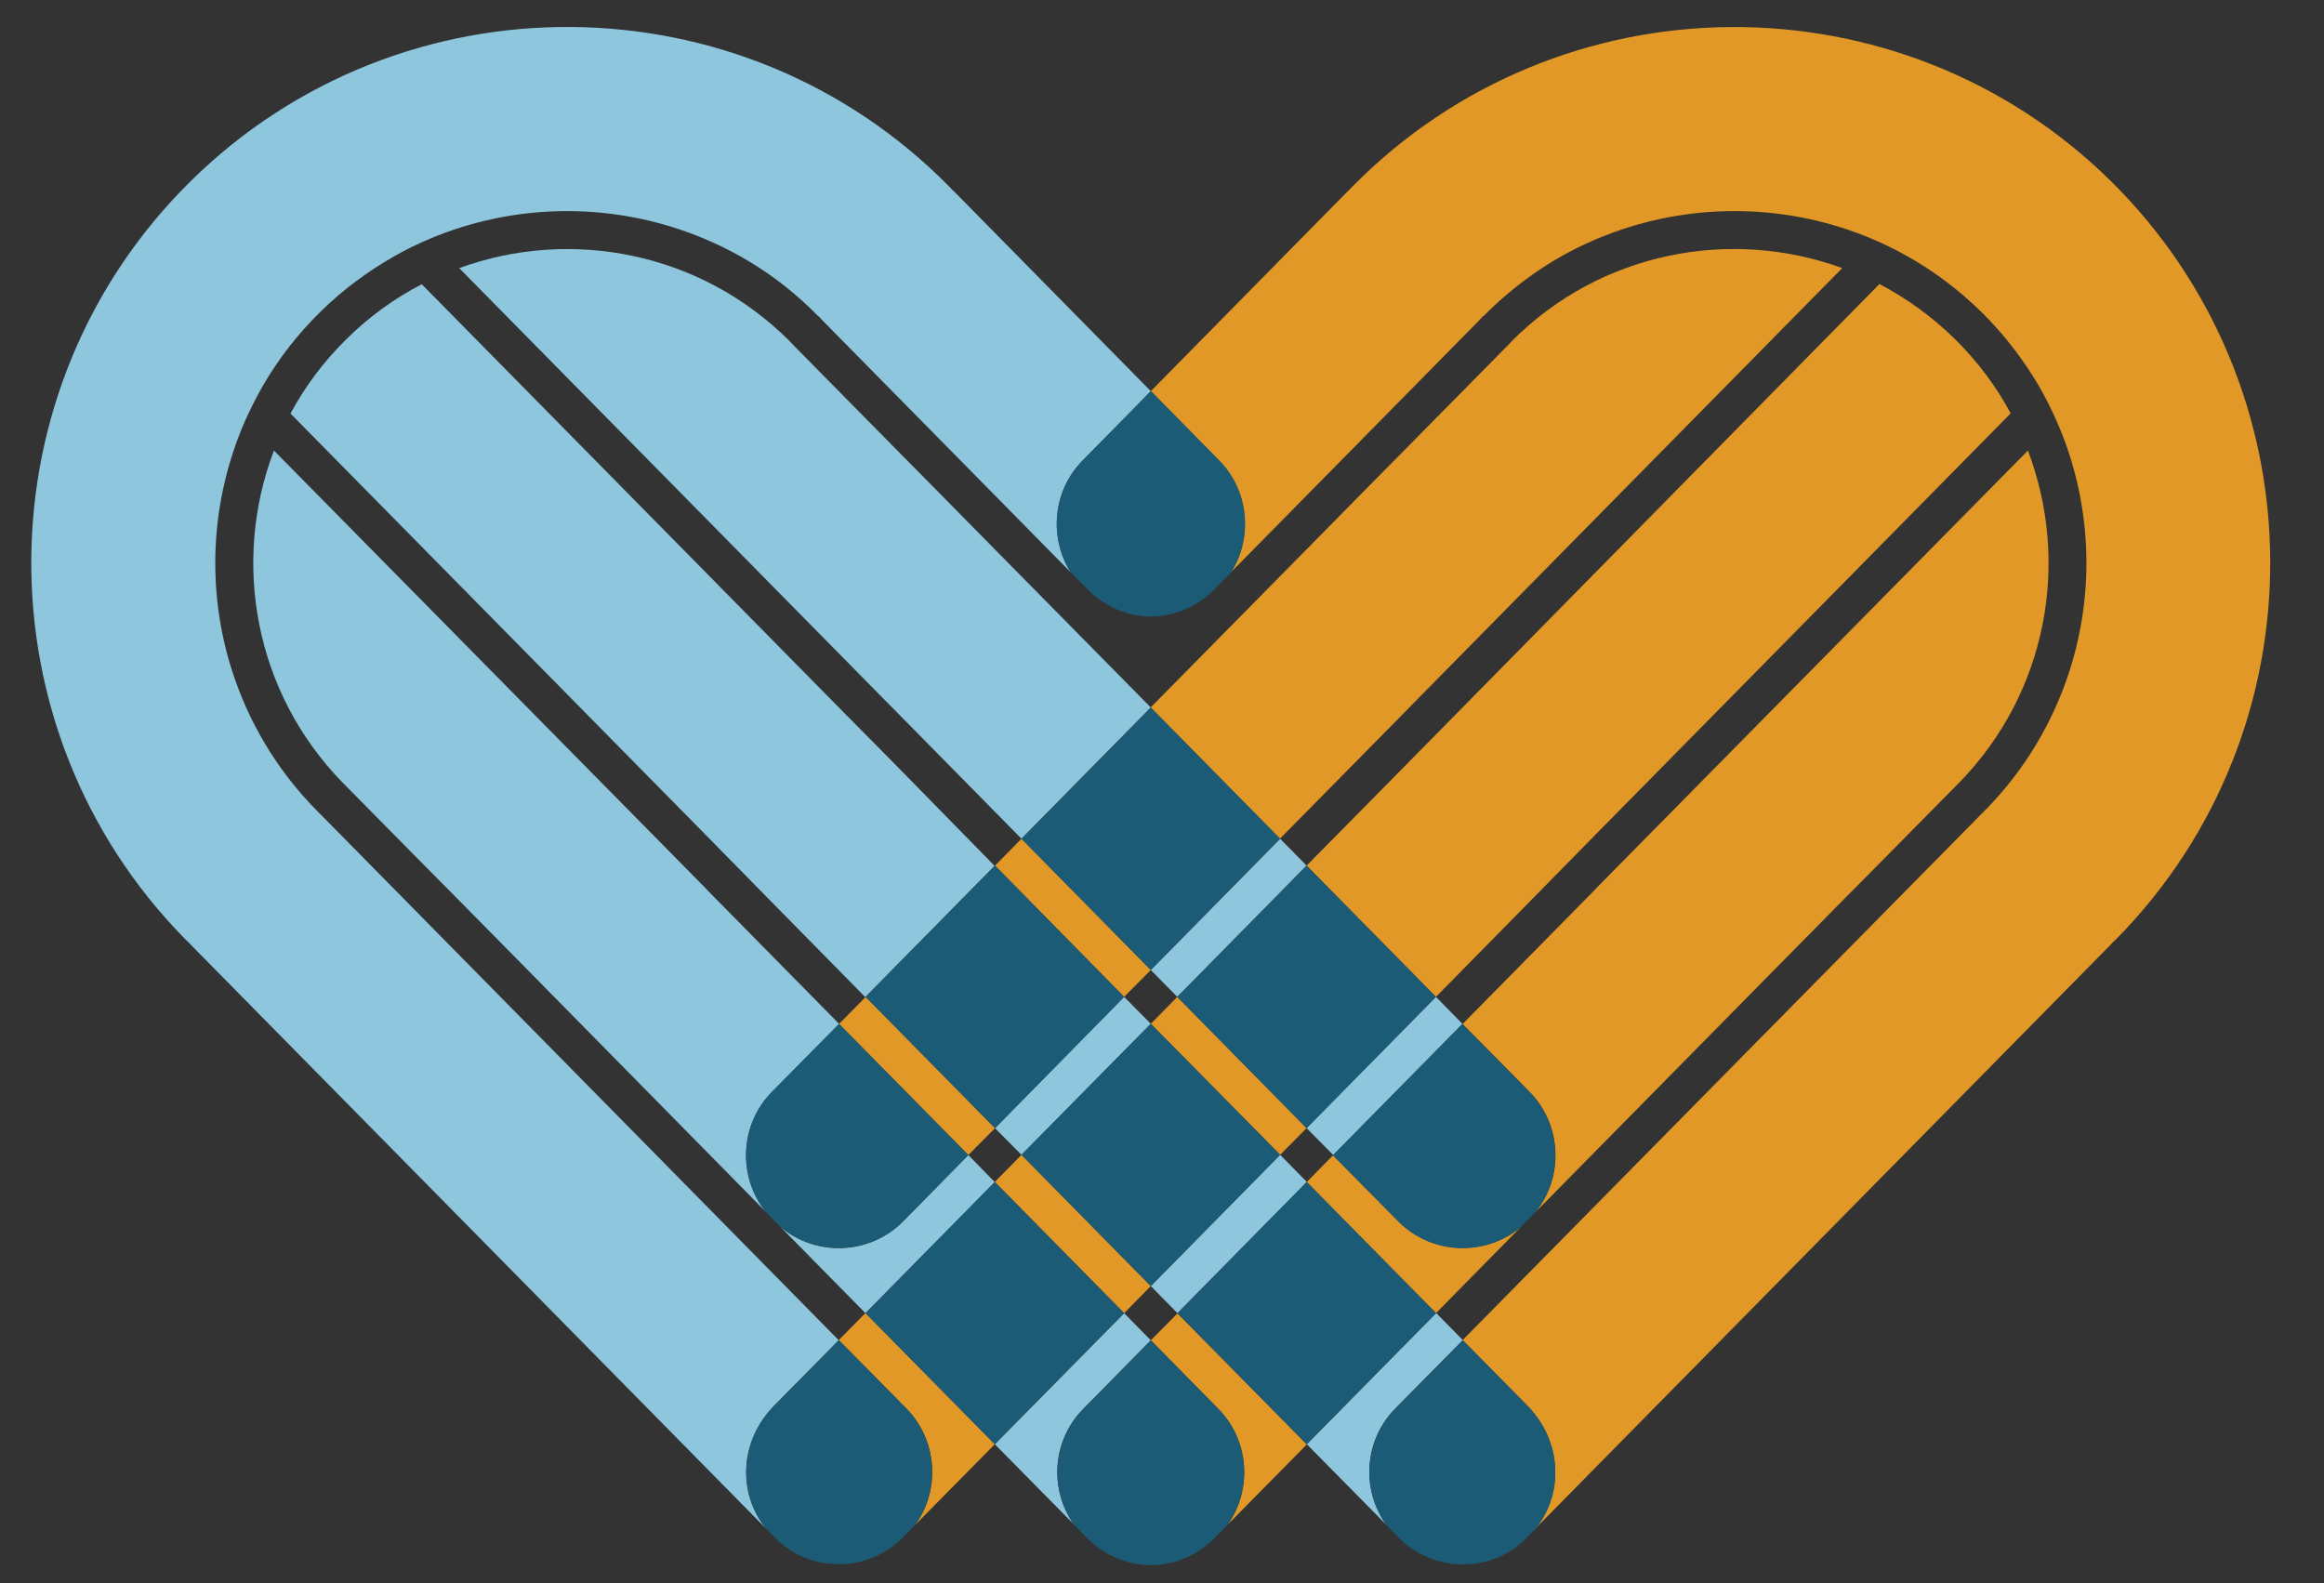 <?xml version="1.0" encoding="utf-8"?>
<!-- Generator: Adobe Illustrator 25.0.0, SVG Export Plug-In . SVG Version: 6.00 Build 0)  -->
<svg version="1.1" id="Layer_1" xmlns="http://www.w3.org/2000/svg" xmlns:xlink="http://www.w3.org/1999/xlink" x="0px" y="0px"
	 viewBox="0 0 108 73.57" style="enable-background:new 0 0 108 73.57;" xml:space="preserve">
<rect x="0" y="0" width="108" height="73.57" fill="#333333" stroke="none"/>
<style type="text/css">
	.st0{fill:none;}
	.st1{fill:#8EC7DD;}
	.st2{fill:#FFFFFF;}
	.st3{fill:#E19826;}
	.st4{fill:#1C5B75;}
</style>
<polygon class="st0" points="54.71,46.33 53.48,45.08 52.24,46.33 53.48,47.58 "/>
<path class="st0" d="M56.5,27.45c-0.83,0.82-1.93,1.22-3.02,1.2c-1.09,0.02-2.19-0.38-3.02-1.2l-0.1-0.1
	c-0.24-0.23-0.44-0.49-0.6-0.76L38.27,14.94c-0.08-0.08-0.15-0.16-0.22-0.24c-0.01,0-0.01,0-0.02,0c-0.01-0.01-0.01-0.01-0.02-0.02
	c-0.99-1-2.08-1.85-3.23-2.55c-1.02-0.61-2.09-1.1-3.2-1.47c-3.77-1.26-7.9-1.12-11.59,0.43c-0.57,0.24-1.12,0.51-1.67,0.82
	c-1.23,0.69-2.39,1.56-3.45,2.6c-1.05,1.04-1.93,2.19-2.65,3.41c-0.31,0.54-0.59,1.09-0.84,1.66c-1.61,3.66-1.81,7.8-0.6,11.58
	c0.76,2.37,2.06,4.6,3.92,6.49c0.02,0.02,0.04,0.04,0.07,0.06l-0.01,0.01c0.07,0.06,0.14,0.12,0.2,0.19l24.02,24.38l1.24-1.26
	l-3.95-4.01c-0.08-0.07-0.16-0.14-0.24-0.22l-0.1-0.1c-0.12-0.12-0.22-0.24-0.32-0.36L24.04,44.6l-2.9-2.94l-1.23-1.24l-3.92-3.97
	l-0.07-0.07c-4.11-4.2-5.17-10.27-3.2-15.44l18.65,18.93l1.34,1.36l0.21,0.22l6.05,6.14l1.24-1.26l-4.39-4.46l-2.97-3.02l2.92,2.96
	l-2.67-2.71l-19.6-19.89c0.67-1.25,1.54-2.42,2.6-3.46c1.06-1.04,2.24-1.89,3.5-2.55L39.2,33.1l2.67,2.71l-2.92-2.96l2.85,2.89
	l4.43,4.49l1.24-1.25L41.58,33l-0.25-0.25l-1.34-1.36L21.34,12.46c5.18-1.89,11.22-0.76,15.35,3.39l0.13,0.14l5.11,5.18l1.77,1.79
	l1.13,1.15l8.65,8.77l8.65-8.77l1.13-1.15l1.77-1.79l5.11-5.18l0.13-0.14c4.14-4.14,10.17-5.28,15.35-3.39L66.97,31.39l-1.34,1.36
	l-0.4,0.41l-5.74,5.82l1.24,1.25l4.43-4.49L68,32.85l-2.92,2.96l2.67-2.71l19.6-19.89c1.26,0.65,2.44,1.5,3.5,2.55
	c1.06,1.04,1.93,2.21,2.6,3.46l-19.6,19.89l-2.67,2.71l2.92-2.96l-2.97,3.02l-4.39,4.46l1.24,1.26l6.05-6.14l0.21-0.22l1.34-1.36
	l18.65-18.93c1.97,5.17,0.91,11.24-3.2,15.44l-0.07,0.07l-3.92,3.97l-1.23,1.24l-2.9,2.94L71.36,56.33
	c-0.1,0.13-0.21,0.25-0.32,0.36l-0.1,0.1c-0.08,0.08-0.16,0.15-0.24,0.22l-3.95,4.01l1.24,1.26l24.02-24.38
	c0.07-0.07,0.13-0.13,0.2-0.19l-0.01-0.01c0.02-0.02,0.04-0.04,0.07-0.06c1.86-1.89,3.16-4.12,3.92-6.49c1.21-3.78,1-7.92-0.6-11.58
	c-0.25-0.56-0.53-1.12-0.84-1.66c-0.71-1.22-1.59-2.37-2.65-3.41c-1.05-1.04-2.22-1.9-3.45-2.6c-0.54-0.31-1.1-0.58-1.67-0.82
	c-3.69-1.55-7.82-1.69-11.59-0.43c-1.1,0.37-2.18,0.86-3.2,1.47c-1.16,0.69-2.24,1.54-3.23,2.55c-0.01,0.01-0.01,0.01-0.02,0.02
	c-0.01,0-0.01,0-0.02,0c-0.07,0.08-0.14,0.16-0.22,0.24L57.21,26.59c-0.17,0.27-0.37,0.53-0.6,0.76L56.5,27.45z"/>
<polygon points="41.54,32.96 41.58,33 43.1,34.54 "/>
<g>
	<path class="st1" d="M35.99,65.32l2.99-3.03L14.96,37.91c-0.07-0.07-0.13-0.13-0.2-0.19l0.01-0.01c-0.02-0.02-0.04-0.04-0.07-0.06
		c-1.86-1.89-3.16-4.12-3.92-6.49c-1.21-3.78-1-7.92,0.6-11.58c0.25-0.56,0.53-1.12,0.84-1.66c0.71-1.22,1.59-2.37,2.65-3.41
		c1.05-1.04,2.22-1.9,3.45-2.6c0.54-0.31,1.1-0.58,1.67-0.82c3.69-1.55,7.82-1.69,11.59-0.43c1.1,0.37,2.18,0.86,3.2,1.47
		c1.16,0.69,2.24,1.54,3.23,2.55c0.01,0.01,0.01,0.01,0.02,0.02c0.01,0,0.01,0,0.02,0c0.07,0.08,0.14,0.16,0.22,0.24l11.48,11.65
		c-1.01-1.61-0.83-3.78,0.56-5.19l3.17-3.22l-9.11-9.25c-0.03-0.03-0.07-0.06-0.1-0.09c-0.05-0.06-0.11-0.12-0.16-0.17
		c-9.64-9.79-25.45-9.9-35.24-0.26s-9.9,25.45-0.26,35.24c0.06,0.06,0.11,0.11,0.17,0.16c0.03,0.03,0.06,0.07,0.09,0.1l26.72,27.12
		C34.27,69.39,34.36,66.96,35.99,65.32z"/>
	<path class="st1" d="M44.83,24.11l-1.13-1.15l-1.77-1.79l-5.11-5.18l-0.13-0.14c-4.14-4.14-10.17-5.28-15.35-3.39l18.65,18.93
		l1.34,1.36L41.58,33l-0.04-0.04l1.55,1.58L41.58,33l5.89,5.98l6.01-6.1L44.83,24.11z"/>
	<polygon class="st1" points="54.71,46.33 60.72,40.23 59.49,38.98 53.48,45.08 	"/>
	<polygon class="st1" points="61.96,53.68 67.97,47.59 66.73,46.33 60.72,52.43 	"/>
	<polygon class="st1" points="52.24,46.33 46.24,52.43 47.47,53.67 53.48,47.58 	"/>
	<path class="st1" d="M64.84,65.46l3.14-3.18l-1.24-1.26l-6.01,6.1l3.7,3.75C63.25,69.24,63.38,66.94,64.84,65.46z"/>
	<path class="st1" d="M41.81,35.74l-2.85-2.89l2.92,2.96L39.2,33.1l-19.6-19.89c-1.26,0.65-2.44,1.5-3.5,2.55
		c-1.06,1.04-1.93,2.21-2.6,3.46l19.6,19.89l2.67,2.71l-2.92-2.96l2.97,3.02l4.39,4.46l6.01-6.1L41.81,35.74z"/>
	<polygon class="st1" points="53.48,59.77 54.72,61.03 60.73,54.93 59.49,53.67 	"/>
	<path class="st1" d="M41.97,56.76c-1.55,1.57-4.05,1.66-5.7,0.26l3.95,4.01l6.01-6.09L45,53.68L41.97,56.76z"/>
	<path class="st1" d="M50.34,65.48l3.14-3.19l-1.24-1.26l-6.01,6.09l3.67,3.72C48.75,69.21,48.89,66.94,50.34,65.48z"/>
	<path class="st1" d="M35.88,50.75l3.12-3.16l-6.05-6.14l-0.21-0.22l-1.34-1.36L12.73,20.94c-1.97,5.17-0.91,11.24,3.2,15.44
		l0.07,0.07l3.92,3.97l1.23,1.24l2.9,2.94L35.6,56.33C34.28,54.7,34.37,52.28,35.88,50.75z"/>
</g>
<polygon class="st2" points="63.86,34.54 65.22,33.16 65.41,32.96 "/>
<g>
	<path class="st3" d="M98.09,8.41C88.3-1.23,72.49-1.11,62.85,8.67c-0.06,0.06-0.11,0.11-0.16,0.17c-0.03,0.03-0.07,0.06-0.1,0.09
		l-9.11,9.25l3.17,3.22c1.39,1.41,1.57,3.58,0.56,5.19l11.48-11.65c0.08-0.08,0.15-0.16,0.22-0.24c0.01,0,0.01,0,0.02,0
		c0.01-0.01,0.01-0.01,0.02-0.02c0.99-1,2.08-1.85,3.23-2.55c1.02-0.61,2.09-1.1,3.2-1.47c3.77-1.26,7.9-1.12,11.59,0.43
		c0.57,0.24,1.12,0.51,1.67,0.82c1.23,0.69,2.39,1.56,3.45,2.6c1.05,1.04,1.93,2.19,2.65,3.41c0.31,0.54,0.59,1.09,0.84,1.66
		c1.61,3.66,1.81,7.8,0.6,11.58c-0.76,2.37-2.06,4.6-3.92,6.49c-0.02,0.02-0.04,0.04-0.07,0.06l0.01,0.01
		c-0.07,0.06-0.14,0.12-0.2,0.19L67.97,62.28l2.99,3.03c1.63,1.65,1.72,4.08,0.4,5.72l26.72-27.12c0.03-0.03,0.06-0.07,0.09-0.1
		c0.06-0.06,0.11-0.11,0.17-0.16C107.99,33.86,107.87,18.06,98.09,8.41z"/>
	<polygon class="st3" points="53.48,45.08 47.47,38.98 46.24,40.23 52.24,46.33 	"/>
	<path class="st3" d="M65.22,33.16l-1.37,1.39l1.55-1.58L65.22,33.16l0.4-0.41l1.34-1.36l18.65-18.93
		c-5.18-1.89-11.22-0.76-15.35,3.39l-0.13,0.14l-5.11,5.18l-1.77,1.79l-1.13,1.15l-8.65,8.77l6.01,6.1L65.22,33.16z"/>
	<polygon class="st3" points="46.24,52.43 40.23,46.33 38.99,47.59 45,53.68 	"/>
	<polygon class="st3" points="47.47,53.67 46.23,54.93 52.24,61.03 53.48,59.77 	"/>
	<path class="st3" d="M71.12,41.87l2.97-3.02l-2.92,2.96l2.67-2.71l19.6-19.89c-0.67-1.25-1.54-2.42-2.6-3.46
		c-1.06-1.04-2.24-1.89-3.5-2.55L67.75,33.1l-2.67,2.71L68,32.85l-2.85,2.89l-4.43,4.49l6.01,6.1L71.12,41.87z"/>
	<path class="st3" d="M38.98,62.28l3.14,3.18c1.45,1.48,1.59,3.78,0.41,5.41l3.7-3.75l-6.01-6.1L38.98,62.28z"/>
	<polygon class="st3" points="53.48,47.58 59.49,53.67 60.72,52.43 54.71,46.33 	"/>
	<path class="st3" d="M53.48,62.29l3.14,3.19c1.44,1.46,1.58,3.74,0.44,5.37l3.67-3.72l-6.01-6.09L53.48,62.29z"/>
	<path class="st3" d="M71.36,56.33L82.92,44.6l2.9-2.94l1.23-1.24l3.92-3.97l0.07-0.07c4.11-4.2,5.17-10.27,3.2-15.44L75.57,39.87
		l-1.34,1.36l-0.21,0.22l-6.05,6.14l3.12,3.16C72.59,52.28,72.68,54.7,71.36,56.33z"/>
	<path class="st3" d="M64.98,56.76l-3.03-3.07l-1.23,1.25l6.01,6.09l3.95-4.01C69.03,58.41,66.53,58.32,64.98,56.76z"/>
</g>
<g>
	<path class="st4" d="M49.75,26.59l0.81,0.82c0.8,0.81,1.86,1.23,2.92,1.25c1.06-0.02,2.12-0.43,2.93-1.25l0.81-0.82
		c1.01-1.61,0.83-3.78-0.56-5.19l-3.17-3.22l-3.17,3.22C48.92,22.81,48.74,24.97,49.75,26.59z"/>
	<path class="st4" d="M70.97,65.32l-2.99-3.03l-3.14,3.18c-1.45,1.48-1.59,3.78-0.41,5.41l0.57,0.58c1.25,1.27,3.12,1.57,4.67,0.9
		c0.46-0.21,0.89-0.5,1.27-0.88l0.43-0.44C72.69,69.39,72.59,66.96,70.97,65.32z"/>
	<polygon class="st4" points="59.49,38.98 53.48,32.88 47.47,38.98 53.48,45.08 	"/>
	<polygon class="st4" points="52.24,46.33 46.24,40.23 40.23,46.33 46.24,52.43 	"/>
	<path class="st4" d="M41.97,56.76L45,53.68l-6.01-6.1l-3.12,3.16c-1.51,1.53-1.6,3.95-0.28,5.59l0.67,0.68
		C37.92,58.41,40.43,58.32,41.97,56.76z"/>
	<path class="st4" d="M42.12,65.46l-3.14-3.18l-2.99,3.03c-1.63,1.65-1.72,4.08-0.4,5.72l0.43,0.44c0.37,0.38,0.81,0.67,1.27,0.88
		c1.55,0.67,3.42,0.37,4.67-0.9l0.57-0.58C43.7,69.24,43.57,66.94,42.12,65.46z"/>
	<polygon class="st4" points="60.72,52.43 66.73,46.33 60.72,40.23 54.71,46.33 	"/>
	<polygon class="st4" points="47.47,53.67 53.48,59.77 59.49,53.67 53.48,47.58 	"/>
	<polygon class="st4" points="46.23,54.93 40.22,61.03 46.23,67.12 52.24,61.03 	"/>
	<path class="st4" d="M64.98,56.76c1.55,1.57,4.05,1.66,5.7,0.26l0.67-0.68c1.32-1.64,1.23-4.05-0.28-5.59l-3.12-3.16l-6.01,6.1
		L64.98,56.76z"/>
	<polygon class="st4" points="60.73,54.93 54.72,61.03 60.73,67.12 66.74,61.03 	"/>
	<path class="st4" d="M56.62,65.48l-3.14-3.19l-3.14,3.19c-1.44,1.46-1.58,3.74-0.44,5.37l0.63,0.64c0.81,0.82,1.88,1.24,2.95,1.25
		c1.07-0.01,2.15-0.43,2.95-1.25l0.63-0.64C58.2,69.21,58.06,66.94,56.62,65.48z"/>
</g>
</svg>
